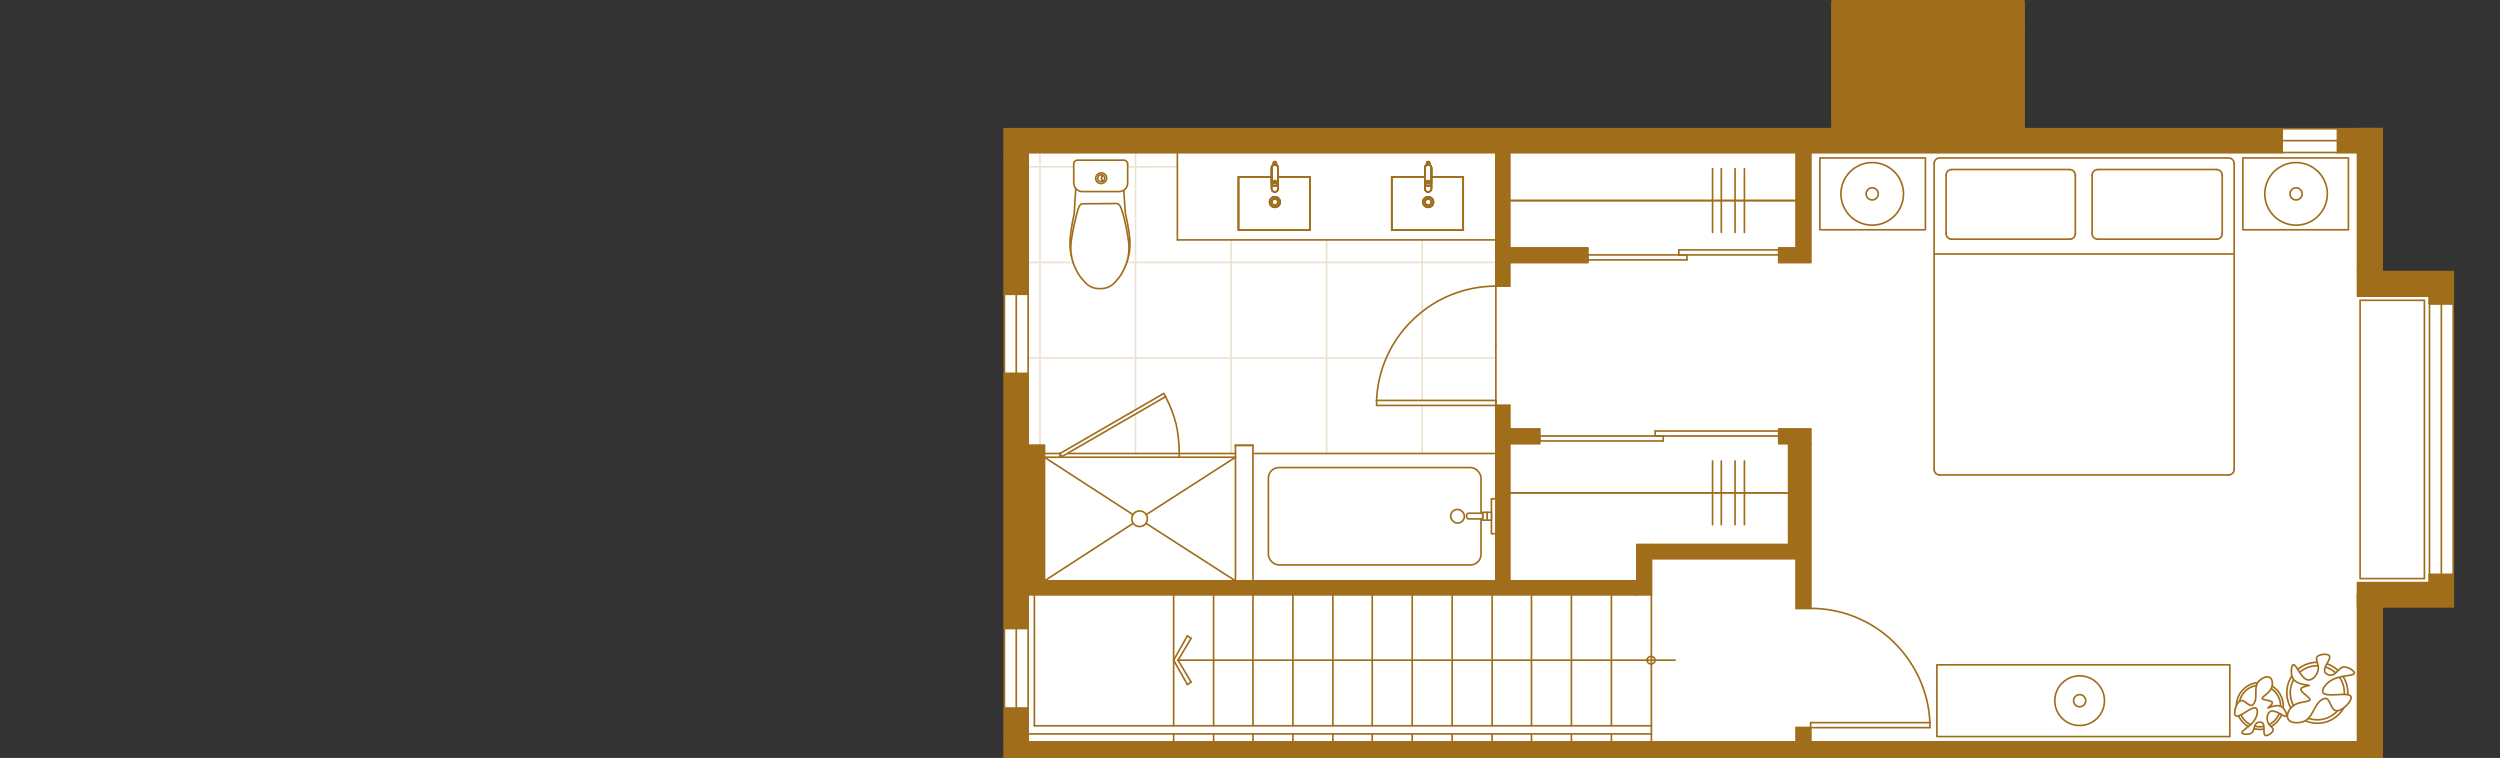 <?xml version="1.0" encoding="UTF-8"?>
<svg xmlns="http://www.w3.org/2000/svg" viewBox="0 0 376.778 114.228">
  <rect x="0" y="0" width="376.778" height="114.228" fill="#333333" stroke="none"/>
  <defs>
    <style>.cls-1,.cls-2{fill:#fff;}.cls-3{fill:#a06d1b;}.cls-2,.cls-4{stroke:#a06d1b;stroke-linecap:round;stroke-linejoin:round;stroke-width:.252px;}.cls-4{fill:none;}.cls-5{opacity:.2;}</style>
  </defs>
  <g id="Base_layer">
    <polygon class="cls-1" points="358.998 114.182 151.374 114.182 151.374 19.404 358.998 19.404 358.998 40.958 369.726 40.958 369.726 91.404 359.025 91.404 358.998 114.182"></polygon>
  </g>
  <g id="Flooring" class="cls-5">
    <line class="cls-4" x1="154.95" y1="25.147" x2="172.739" y2="25.147"></line>
    <line class="cls-4" x1="172.361" y1="25.147" x2="177.444" y2="25.147"></line>
    <line class="cls-4" x1="154.95" y1="39.547" x2="163.139" y2="39.547"></line>
    <line class="cls-4" x1="168.409" y1="39.547" x2="225.444" y2="39.547"></line>
    <line class="cls-4" x1="154.95" y1="53.947" x2="225.444" y2="53.947"></line>
    <line class="cls-4" x1="156.739" y1="67.123" x2="156.739" y2="22.982"></line>
    <line class="cls-4" x1="171.139" y1="68.347" x2="171.139" y2="62.417"></line>
    <line class="cls-4" x1="171.139" y1="61.758" x2="171.139" y2="24.204"></line>
    <line class="cls-4" x1="171.139" y1="24.204" x2="171.139" y2="22.982"></line>
    <line class="cls-4" x1="185.539" y1="68.347" x2="185.539" y2="36.158"></line>
    <line class="cls-4" x1="199.939" y1="68.347" x2="199.939" y2="36.158"></line>
    <line class="cls-4" x1="214.339" y1="68.347" x2="214.339" y2="61.099"></line>
    <line class="cls-4" x1="214.339" y1="60.347" x2="214.339" y2="36.158"></line>
  </g>
  <g id="Floorplans">
    <line class="cls-4" x1="160.033" y1="68.817" x2="175.656" y2="59.782"></line>
    <line class="cls-4" x1="175.656" y1="59.782" x2="175.374" y2="59.31"></line>
    <line class="cls-4" x1="175.374" y1="59.31" x2="159.75" y2="68.347"></line>
    <line class="cls-4" x1="159.75" y1="68.347" x2="160.033" y2="68.817"></line>
    <line class="cls-4" x1="225.444" y1="68.347" x2="188.833" y2="68.347"></line>
    <line class="cls-4" x1="186.198" y1="68.91" x2="157.398" y2="68.91"></line>
    <line class="cls-4" x1="177.726" y1="68.347" x2="177.726" y2="68.91"></line>
    <line class="cls-4" x1="159.75" y1="68.347" x2="159.75" y2="68.91"></line>
    <polyline class="cls-4" points="151.374 114.182 151.374 111.828 355.326 111.828 355.326 114.182 151.374 114.182"></polyline>
    <line class="cls-4" x1="272.88" y1="111.828" x2="355.326" y2="111.828"></line>
    <line class="cls-4" x1="236.833" y1="89.617" x2="236.833" y2="109.382"></line>
    <line class="cls-4" x1="236.833" y1="110.604" x2="236.833" y2="111.828"></line>
    <line class="cls-4" x1="224.88" y1="89.617" x2="224.88" y2="109.382"></line>
    <line class="cls-4" x1="224.88" y1="110.604" x2="224.88" y2="111.828"></line>
    <line class="cls-4" x1="230.809" y1="89.617" x2="230.809" y2="109.382"></line>
    <line class="cls-4" x1="230.809" y1="110.604" x2="230.809" y2="111.828"></line>
    <line class="cls-4" x1="218.856" y1="89.617" x2="218.856" y2="109.382"></line>
    <line class="cls-4" x1="218.856" y1="110.604" x2="218.856" y2="111.828"></line>
    <line class="cls-4" x1="212.833" y1="89.617" x2="212.833" y2="109.382"></line>
    <line class="cls-4" x1="212.833" y1="110.604" x2="212.833" y2="111.828"></line>
    <line class="cls-4" x1="206.809" y1="89.617" x2="206.809" y2="109.382"></line>
    <line class="cls-4" x1="206.809" y1="110.604" x2="206.809" y2="111.828"></line>
    <line class="cls-4" x1="200.88" y1="89.617" x2="200.88" y2="109.382"></line>
    <line class="cls-4" x1="200.88" y1="110.604" x2="200.88" y2="111.828"></line>
    <line class="cls-4" x1="242.856" y1="89.617" x2="242.856" y2="109.382"></line>
    <line class="cls-4" x1="242.856" y1="110.604" x2="242.856" y2="111.828"></line>
    <line class="cls-4" x1="248.88" y1="89.617" x2="248.88" y2="109.382"></line>
    <line class="cls-4" x1="248.88" y1="110.604" x2="248.88" y2="111.828"></line>
    <line class="cls-4" x1="194.856" y1="89.617" x2="194.856" y2="109.382"></line>
    <line class="cls-4" x1="194.856" y1="110.604" x2="194.856" y2="111.828"></line>
    <line class="cls-4" x1="188.833" y1="110.604" x2="188.833" y2="111.828"></line>
    <line class="cls-4" x1="186.198" y1="67.123" x2="188.833" y2="67.123"></line>
    <line class="cls-4" x1="225.444" y1="52.063" x2="225.444" y2="52.063"></line>
    <line class="cls-4" x1="188.833" y1="89.617" x2="188.833" y2="109.382"></line>
    <line class="cls-4" x1="182.904" y1="110.604" x2="182.904" y2="111.828"></line>
    <line class="cls-4" x1="182.904" y1="89.617" x2="182.904" y2="109.382"></line>
    <line class="cls-4" x1="176.88" y1="110.604" x2="176.88" y2="111.828"></line>
    <line class="cls-4" x1="176.88" y1="89.617" x2="176.88" y2="109.382"></line>
    <line class="cls-4" x1="225.444" y1="43.123" x2="225.444" y2="61.099"></line>
    <polyline class="cls-4" points="248.88 82.087 248.88 84.158 270.715 84.158 270.715 82.087 248.88 82.087"></polyline>
    <line class="cls-4" x1="270.715" y1="84.158" x2="248.88" y2="84.158"></line>
    <line class="cls-4" x1="186.198" y1="68.347" x2="160.974" y2="68.347"></line>
    <line class="cls-4" x1="159.75" y1="68.347" x2="157.398" y2="68.347"></line>
    <line class="cls-4" x1="248.88" y1="109.382" x2="155.891" y2="109.382"></line>
    <path class="cls-4" d="m177.726,68.347c0-1.501-.157-2.987-.47-4.424h0c-.374-1.438-.912-2.829-1.6-4.141h0"></path>
    <path class="cls-4" d="m290.856,108.91c-.181-4.587-2.171-8.974-5.552-12.235h0c-3.322-3.198-7.774-4.987-12.424-4.987h0"></path>
    <path class="cls-4" d="m225.444,43.123c-4.65,0-9.102,1.789-12.424,4.987h0c-3.381,3.2-5.371,7.587-5.552,12.237h0"></path>
    <polyline class="cls-4" points="154.95 111.828 154.95 106.747 151.374 106.747 151.374 111.828 154.95 111.828"></polyline>
    <polyline class="cls-4" points="355.326 89.617 355.326 114.182 358.998 114.182 358.998 89.617 355.326 89.617"></polyline>
    <polyline class="cls-4" points="151.374 22.982 151.374 44.347 154.95 44.347 154.95 22.982 151.374 22.982"></polyline>
    <polyline class="cls-4" points="151.374 56.299 151.374 94.699 154.95 94.699 154.95 56.299 151.374 56.299"></polyline>
    <polyline class="cls-4" points="154.95 87.547 154.95 67.123 157.398 67.123 157.398 87.547 154.95 87.547"></polyline>
    <polyline class="cls-4" points="154.95 89.617 154.95 87.547 246.715 87.547 246.715 89.617 154.95 89.617"></polyline>
    <polyline class="cls-4" points="248.88 89.617 248.88 82.087 246.715 82.087 246.715 89.617 248.88 89.617"></polyline>
    <polyline class="cls-4" points="268.08 66.839 268.08 64.675 272.88 64.675 272.88 66.839 268.08 66.839"></polyline>
    <polyline class="cls-4" points="270.715 66.839 270.715 91.687 272.88 91.687 272.88 66.839 270.715 66.839"></polyline>
    <polyline class="cls-4" points="270.715 109.663 270.715 111.828 272.88 111.828 272.88 109.663 270.715 109.663"></polyline>
    <polyline class="cls-4" points="268.08 37.382 268.08 39.547 272.88 39.547 272.88 37.382 268.08 37.382"></polyline>
    <polyline class="cls-4" points="272.88 37.382 272.88 22.982 270.715 22.982 270.715 37.382 272.88 37.382"></polyline>
    <polyline class="cls-4" points="227.515 22.982 227.515 43.123 225.444 43.123 225.444 22.982 227.515 22.982"></polyline>
    <polyline class="cls-4" points="225.444 87.547 225.444 61.099 227.515 61.099 227.515 87.547 225.444 87.547"></polyline>
    <polyline class="cls-4" points="227.515 66.839 227.515 64.675 232.033 64.675 232.033 66.839 227.515 66.839"></polyline>
    <polyline class="cls-4" points="227.515 37.382 227.515 39.547 239.28 39.547 239.28 37.382 227.515 37.382"></polyline>
    <line class="cls-4" x1="227.515" y1="30.228" x2="270.715" y2="30.228"></line>
    <line class="cls-4" x1="227.515" y1="74.275" x2="269.585" y2="74.275"></line>
    <line class="cls-4" x1="157.398" y1="68.91" x2="170.761" y2="77.569"></line>
    <line class="cls-4" x1="172.739" y1="78.887" x2="186.198" y2="87.547"></line>
    <line class="cls-4" x1="157.398" y1="87.547" x2="170.761" y2="78.887"></line>
    <line class="cls-4" x1="172.739" y1="77.569" x2="186.198" y2="68.91"></line>
    <path class="cls-4" d="m171.75,77.004c.65,0,1.176.526,1.176,1.178,0,.65-.526,1.176-1.176,1.176s-1.176-.526-1.176-1.176c0-.651.526-1.178,1.176-1.178"></path>
    <line class="cls-4" x1="177.539" y1="99.499" x2="252.456" y2="99.499"></line>
    <path class="cls-4" d="m248.833,98.934c.338,0,.611.253.611.565,0,.312-.274.565-.611.565s-.613-.253-.613-.565.274-.565.613-.565"></path>
    <line class="cls-4" x1="176.88" y1="99.499" x2="178.95" y2="95.828"></line>
    <line class="cls-4" x1="179.515" y1="96.204" x2="177.539" y2="99.499"></line>
    <line class="cls-4" x1="179.515" y1="102.793" x2="177.539" y2="99.499"></line>
    <line class="cls-4" x1="176.88" y1="99.499" x2="178.95" y2="103.169"></line>
    <line class="cls-4" x1="178.95" y1="103.169" x2="179.515" y2="102.793"></line>
    <line class="cls-4" x1="178.95" y1="95.828" x2="179.515" y2="96.204"></line>
    <line class="cls-4" x1="258.104" y1="79.075" x2="258.104" y2="69.475"></line>
    <line class="cls-4" x1="259.42" y1="79.075" x2="259.42" y2="69.475"></line>
    <line class="cls-4" x1="261.491" y1="79.075" x2="261.491" y2="69.475"></line>
    <line class="cls-4" x1="262.904" y1="79.075" x2="262.904" y2="69.475"></line>
    <line class="cls-4" x1="258.104" y1="35.028" x2="258.104" y2="25.428"></line>
    <line class="cls-4" x1="259.42" y1="35.028" x2="259.42" y2="25.428"></line>
    <line class="cls-4" x1="261.491" y1="35.028" x2="261.491" y2="25.428"></line>
    <line class="cls-4" x1="262.904" y1="35.028" x2="262.904" y2="25.428"></line>
    <line class="cls-4" x1="369.726" y1="40.958" x2="369.726" y2="44.628"></line>
    <line class="cls-4" x1="369.726" y1="87.828" x2="369.726" y2="91.404"></line>
    <line class="cls-4" x1="358.998" y1="40.958" x2="369.726" y2="40.958"></line>
    <line class="cls-4" x1="355.326" y1="44.628" x2="369.726" y2="44.628"></line>
    <line class="cls-4" x1="358.998" y1="91.404" x2="369.726" y2="91.404"></line>
    <line class="cls-4" x1="355.326" y1="87.828" x2="369.726" y2="87.828"></line>
    <polyline class="cls-4" points="366.15 86.604 366.15 91.404 369.726 91.404 369.726 86.604 366.15 86.604"></polyline>
    <polyline class="cls-4" points="366.15 91.404 366.15 87.828 355.326 87.828 355.326 91.404 366.15 91.404"></polyline>
    <polyline class="cls-4" points="366.15 45.758 366.15 40.958 369.726 40.958 369.726 45.758 366.15 45.758"></polyline>
    <polyline class="cls-4" points="366.15 40.958 366.15 44.628 355.326 44.628 355.326 40.958 366.15 40.958"></polyline>
    <polyline class="cls-4" points="352.315 19.404 352.315 22.982 358.998 22.982 358.998 19.404 352.315 19.404"></polyline>
    <line class="cls-4" x1="343.939" y1="21.193" x2="352.315" y2="21.193"></line>
    <polyline class="cls-4" points="343.939 19.404 343.939 22.982 151.374 22.982 151.374 19.404 343.939 19.404"></polyline>
    <polyline class="cls-4" points="279.75 3.782 279.75 .204 304.974 .204 304.974 3.782 279.75 3.782"></polyline>
    <polyline class="cls-4" points="301.398 3.782 301.398 19.404 304.974 19.404 304.974 3.782 301.398 3.782"></polyline>
    <line class="cls-4" x1="269.585" y1="66.839" x2="269.585" y2="82.087"></line>
    <polyline class="cls-4" points="269.585 82.087 269.585 66.839 270.715 66.839 270.715 82.087 269.585 82.087"></polyline>
    <polyline class="cls-4" points="276.174 19.404 276.174 .204 279.75 .204 279.75 19.404 276.174 19.404"></polyline>
    <polyline class="cls-4" points="276.174 .204 276.174 19.404 304.974 19.404 304.974 .204 276.174 .204"></polyline>
    <line class="cls-4" x1="248.88" y1="109.382" x2="248.88" y2="110.604"></line>
    <polyline class="cls-4" points="355.326 40.958 355.326 19.404 358.998 19.404 358.998 40.958 355.326 40.958"></polyline>
    <line class="cls-4" x1="155.891" y1="89.617" x2="155.891" y2="109.382"></line>
    <line class="cls-4" x1="355.326" y1="40.958" x2="355.326" y2="19.404"></line>
    <line class="cls-4" x1="355.326" y1="19.404" x2="358.998" y2="19.404"></line>
    <line class="cls-4" x1="358.998" y1="19.404" x2="358.998" y2="40.958"></line>
    <line class="cls-4" x1="358.998" y1="40.958" x2="355.326" y2="40.958"></line>
    <line class="cls-4" x1="276.174" y1=".204" x2="276.174" y2="19.404"></line>
    <line class="cls-4" x1="276.174" y1="19.404" x2="304.974" y2="19.404"></line>
    <line class="cls-4" x1="304.974" y1="19.404" x2="304.974" y2=".204"></line>
    <line class="cls-4" x1="304.974" y1=".204" x2="276.174" y2=".204"></line>
    <line class="cls-4" x1="276.174" y1="19.404" x2="276.174" y2=".204"></line>
    <line class="cls-4" x1="276.174" y1=".204" x2="279.75" y2=".204"></line>
    <line class="cls-4" x1="279.75" y1=".204" x2="279.75" y2="19.404"></line>
    <line class="cls-4" x1="279.75" y1="19.404" x2="276.174" y2="19.404"></line>
    <line class="cls-4" x1="269.585" y1="82.087" x2="269.585" y2="66.839"></line>
    <line class="cls-4" x1="269.585" y1="66.839" x2="270.715" y2="66.839"></line>
    <line class="cls-4" x1="270.715" y1="66.839" x2="270.715" y2="82.087"></line>
    <line class="cls-4" x1="270.715" y1="82.087" x2="269.585" y2="82.087"></line>
    <line class="cls-4" x1="301.398" y1="3.782" x2="301.398" y2="19.404"></line>
    <line class="cls-4" x1="301.398" y1="19.404" x2="304.974" y2="19.404"></line>
    <line class="cls-4" x1="304.974" y1="19.404" x2="304.974" y2="3.782"></line>
    <line class="cls-4" x1="304.974" y1="3.782" x2="301.398" y2="3.782"></line>
    <line class="cls-4" x1="279.75" y1="3.782" x2="279.75" y2=".204"></line>
    <line class="cls-4" x1="279.75" y1=".204" x2="304.974" y2=".204"></line>
    <line class="cls-4" x1="304.974" y1=".204" x2="304.974" y2="3.782"></line>
    <line class="cls-4" x1="304.974" y1="3.782" x2="279.75" y2="3.782"></line>
    <line class="cls-4" x1="276.174" y1=".204" x2="276.174" y2="19.404"></line>
    <line class="cls-4" x1="276.174" y1="19.404" x2="304.974" y2="19.404"></line>
    <line class="cls-4" x1="304.974" y1="19.404" x2="304.974" y2=".204"></line>
    <line class="cls-4" x1="304.974" y1=".204" x2="276.174" y2=".204"></line>
    <line class="cls-4" x1="343.939" y1="19.404" x2="343.939" y2="22.982"></line>
    <line class="cls-4" x1="343.939" y1="22.982" x2="151.374" y2="22.982"></line>
    <line class="cls-4" x1="151.374" y1="22.982" x2="151.374" y2="19.404"></line>
    <line class="cls-4" x1="151.374" y1="19.404" x2="343.939" y2="19.404"></line>
    <line class="cls-4" x1="352.315" y1="22.982" x2="352.315" y2="19.404"></line>
    <line class="cls-4" x1="352.315" y1="19.404" x2="343.939" y2="19.404"></line>
    <line class="cls-4" x1="343.939" y1="19.404" x2="343.939" y2="22.982"></line>
    <line class="cls-4" x1="343.939" y1="22.982" x2="352.315" y2="22.982"></line>
    <line class="cls-4" x1="352.315" y1="19.404" x2="352.315" y2="22.982"></line>
    <line class="cls-4" x1="352.315" y1="22.982" x2="358.998" y2="22.982"></line>
    <line class="cls-4" x1="358.998" y1="22.982" x2="358.998" y2="19.404"></line>
    <line class="cls-4" x1="358.998" y1="19.404" x2="352.315" y2="19.404"></line>
    <line class="cls-4" x1="366.15" y1="40.958" x2="366.15" y2="44.628"></line>
    <line class="cls-4" x1="366.15" y1="44.628" x2="355.326" y2="44.628"></line>
    <line class="cls-4" x1="355.326" y1="44.628" x2="355.326" y2="40.958"></line>
    <line class="cls-4" x1="355.326" y1="40.958" x2="366.15" y2="40.958"></line>
    <line class="cls-4" x1="366.15" y1="45.758" x2="366.15" y2="40.958"></line>
    <line class="cls-4" x1="366.15" y1="40.958" x2="369.726" y2="40.958"></line>
    <line class="cls-4" x1="369.726" y1="40.958" x2="369.726" y2="45.758"></line>
    <line class="cls-4" x1="369.726" y1="45.758" x2="366.15" y2="45.758"></line>
    <line class="cls-4" x1="366.15" y1="91.404" x2="366.15" y2="87.828"></line>
    <line class="cls-4" x1="366.15" y1="87.828" x2="355.326" y2="87.828"></line>
    <line class="cls-4" x1="355.326" y1="87.828" x2="355.326" y2="91.404"></line>
    <line class="cls-4" x1="355.326" y1="91.404" x2="366.15" y2="91.404"></line>
    <line class="cls-4" x1="366.15" y1="86.604" x2="366.15" y2="91.404"></line>
    <line class="cls-4" x1="366.15" y1="91.404" x2="369.726" y2="91.404"></line>
    <line class="cls-4" x1="369.726" y1="91.404" x2="369.726" y2="86.604"></line>
    <line class="cls-4" x1="369.726" y1="86.604" x2="366.15" y2="86.604"></line>
    <line class="cls-4" x1="369.726" y1="45.758" x2="369.726" y2="86.604"></line>
    <line class="cls-4" x1="366.15" y1="86.604" x2="366.15" y2="45.758"></line>
    <line class="cls-4" x1="367.939" y1="86.604" x2="367.939" y2="45.758"></line>
    <line class="cls-4" x1="366.15" y1="45.758" x2="366.15" y2="44.628"></line>
    <line class="cls-4" x1="366.15" y1="44.628" x2="369.726" y2="44.628"></line>
    <line class="cls-4" x1="369.726" y1="44.628" x2="369.726" y2="45.758"></line>
    <line class="cls-4" x1="369.726" y1="45.758" x2="366.15" y2="45.758"></line>
    <line class="cls-4" x1="366.15" y1="87.828" x2="366.15" y2="86.604"></line>
    <line class="cls-4" x1="366.15" y1="86.604" x2="369.726" y2="86.604"></line>
    <line class="cls-4" x1="369.726" y1="86.604" x2="369.726" y2="87.828"></line>
    <line class="cls-4" x1="369.726" y1="87.828" x2="366.15" y2="87.828"></line>
    <line class="cls-4" x1="188.833" y1="67.123" x2="188.833" y2="87.547"></line>
    <line class="cls-4" x1="188.833" y1="87.547" x2="186.198" y2="87.547"></line>
    <line class="cls-4" x1="186.198" y1="87.547" x2="186.198" y2="67.123"></line>
    <line class="cls-4" x1="186.198" y1="67.123" x2="188.833" y2="67.123"></line>
    <line class="cls-4" x1="227.515" y1="37.382" x2="227.515" y2="39.547"></line>
    <line class="cls-4" x1="227.515" y1="39.547" x2="239.28" y2="39.547"></line>
    <line class="cls-4" x1="239.28" y1="39.547" x2="239.28" y2="37.382"></line>
    <line class="cls-4" x1="239.28" y1="37.382" x2="227.515" y2="37.382"></line>
    <line class="cls-4" x1="227.515" y1="66.839" x2="227.515" y2="64.675"></line>
    <line class="cls-4" x1="227.515" y1="64.675" x2="232.033" y2="64.675"></line>
    <line class="cls-4" x1="232.033" y1="64.675" x2="232.033" y2="66.839"></line>
    <line class="cls-4" x1="232.033" y1="66.839" x2="227.515" y2="66.839"></line>
    <line class="cls-4" x1="225.444" y1="87.547" x2="225.444" y2="61.099"></line>
    <line class="cls-4" x1="225.444" y1="61.099" x2="227.515" y2="61.099"></line>
    <line class="cls-4" x1="227.515" y1="61.099" x2="227.515" y2="87.547"></line>
    <line class="cls-4" x1="227.515" y1="87.547" x2="225.444" y2="87.547"></line>
    <line class="cls-4" x1="227.515" y1="22.982" x2="227.515" y2="43.123"></line>
    <line class="cls-4" x1="227.515" y1="43.123" x2="225.444" y2="43.123"></line>
    <line class="cls-4" x1="225.444" y1="43.123" x2="225.444" y2="22.982"></line>
    <line class="cls-4" x1="225.444" y1="22.982" x2="227.515" y2="22.982"></line>
    <line class="cls-4" x1="272.88" y1="37.382" x2="272.88" y2="22.982"></line>
    <line class="cls-4" x1="272.88" y1="22.982" x2="270.715" y2="22.982"></line>
    <line class="cls-4" x1="270.715" y1="22.982" x2="270.715" y2="37.382"></line>
    <line class="cls-4" x1="270.715" y1="37.382" x2="272.88" y2="37.382"></line>
    <line class="cls-4" x1="268.08" y1="37.382" x2="268.08" y2="39.547"></line>
    <line class="cls-4" x1="268.08" y1="39.547" x2="272.88" y2="39.547"></line>
    <line class="cls-4" x1="272.88" y1="39.547" x2="272.88" y2="37.382"></line>
    <line class="cls-4" x1="272.88" y1="37.382" x2="268.08" y2="37.382"></line>
    <line class="cls-4" x1="270.715" y1="109.663" x2="270.715" y2="111.828"></line>
    <line class="cls-4" x1="270.715" y1="111.828" x2="272.88" y2="111.828"></line>
    <line class="cls-4" x1="272.88" y1="111.828" x2="272.88" y2="109.663"></line>
    <line class="cls-4" x1="272.88" y1="109.663" x2="270.715" y2="109.663"></line>
    <line class="cls-4" x1="270.715" y1="66.839" x2="270.715" y2="91.687"></line>
    <line class="cls-4" x1="270.715" y1="91.687" x2="272.88" y2="91.687"></line>
    <line class="cls-4" x1="272.88" y1="91.687" x2="272.88" y2="66.839"></line>
    <line class="cls-4" x1="272.88" y1="66.839" x2="270.715" y2="66.839"></line>
    <line class="cls-4" x1="268.08" y1="66.839" x2="268.08" y2="64.675"></line>
    <line class="cls-4" x1="268.08" y1="64.675" x2="272.88" y2="64.675"></line>
    <line class="cls-4" x1="272.88" y1="64.675" x2="272.88" y2="66.839"></line>
    <line class="cls-4" x1="272.88" y1="66.839" x2="268.08" y2="66.839"></line>
    <line class="cls-4" x1="248.88" y1="82.087" x2="248.88" y2="84.158"></line>
    <line class="cls-4" x1="248.88" y1="84.158" x2="270.715" y2="84.158"></line>
    <line class="cls-4" x1="270.715" y1="84.158" x2="270.715" y2="82.087"></line>
    <line class="cls-4" x1="270.715" y1="82.087" x2="248.88" y2="82.087"></line>
    <line class="cls-4" x1="248.88" y1="89.617" x2="248.88" y2="82.087"></line>
    <line class="cls-4" x1="248.88" y1="82.087" x2="246.715" y2="82.087"></line>
    <line class="cls-4" x1="246.715" y1="82.087" x2="246.715" y2="89.617"></line>
    <line class="cls-4" x1="246.715" y1="89.617" x2="248.88" y2="89.617"></line>
    <line class="cls-4" x1="154.95" y1="89.617" x2="154.95" y2="87.547"></line>
    <line class="cls-4" x1="154.95" y1="87.547" x2="246.715" y2="87.547"></line>
    <line class="cls-4" x1="246.715" y1="87.547" x2="246.715" y2="89.617"></line>
    <line class="cls-4" x1="246.715" y1="89.617" x2="154.95" y2="89.617"></line>
    <line class="cls-4" x1="154.95" y1="87.547" x2="154.95" y2="67.123"></line>
    <line class="cls-4" x1="154.95" y1="67.123" x2="157.398" y2="67.123"></line>
    <line class="cls-4" x1="157.398" y1="67.123" x2="157.398" y2="87.547"></line>
    <line class="cls-4" x1="157.398" y1="87.547" x2="154.95" y2="87.547"></line>
    <line class="cls-4" x1="151.374" y1="56.299" x2="151.374" y2="94.699"></line>
    <line class="cls-4" x1="151.374" y1="94.699" x2="154.95" y2="94.699"></line>
    <line class="cls-4" x1="154.95" y1="94.699" x2="154.95" y2="56.299"></line>
    <line class="cls-4" x1="154.95" y1="56.299" x2="151.374" y2="56.299"></line>
    <line class="cls-4" x1="151.374" y1="22.982" x2="151.374" y2="44.347"></line>
    <line class="cls-4" x1="151.374" y1="44.347" x2="154.95" y2="44.347"></line>
    <line class="cls-4" x1="154.95" y1="44.347" x2="154.95" y2="22.982"></line>
    <line class="cls-4" x1="154.95" y1="22.982" x2="151.374" y2="22.982"></line>
    <line class="cls-4" x1="355.326" y1="89.617" x2="355.326" y2="114.182"></line>
    <line class="cls-4" x1="355.326" y1="114.182" x2="358.998" y2="114.182"></line>
    <line class="cls-4" x1="358.998" y1="114.182" x2="358.998" y2="89.617"></line>
    <line class="cls-4" x1="358.998" y1="89.617" x2="355.326" y2="89.617"></line>
    <line class="cls-4" x1="151.374" y1="114.182" x2="151.374" y2="111.828"></line>
    <line class="cls-4" x1="151.374" y1="111.828" x2="355.326" y2="111.828"></line>
    <line class="cls-4" x1="355.326" y1="111.828" x2="355.326" y2="114.182"></line>
    <line class="cls-4" x1="355.326" y1="114.182" x2="151.374" y2="114.182"></line>
    <line class="cls-4" x1="154.95" y1="111.828" x2="154.95" y2="106.747"></line>
    <line class="cls-4" x1="154.95" y1="106.747" x2="151.374" y2="106.747"></line>
    <line class="cls-4" x1="151.374" y1="106.747" x2="151.374" y2="111.828"></line>
    <line class="cls-4" x1="151.374" y1="111.828" x2="154.95" y2="111.828"></line>
    <line class="cls-4" x1="151.374" y1="106.747" x2="151.374" y2="94.699"></line>
    <line class="cls-4" x1="154.95" y1="94.699" x2="154.95" y2="106.747"></line>
    <line class="cls-4" x1="153.161" y1="94.699" x2="153.161" y2="106.747"></line>
    <line class="cls-4" x1="151.374" y1="56.299" x2="151.374" y2="44.347"></line>
    <line class="cls-4" x1="154.95" y1="44.347" x2="154.95" y2="56.299"></line>
    <line class="cls-4" x1="153.161" y1="44.347" x2="153.161" y2="56.299"></line>
    <line class="cls-4" x1="177.444" y1="22.982" x2="177.444" y2="36.158"></line>
    <line class="cls-4" x1="177.444" y1="36.158" x2="225.444" y2="36.158"></line>
    <line class="cls-4" x1="249.444" y1="65.71" x2="268.08" y2="65.71"></line>
    <line class="cls-4" x1="268.08" y1="65.71" x2="268.08" y2="64.958"></line>
    <line class="cls-4" x1="268.08" y1="64.958" x2="249.444" y2="64.958"></line>
    <line class="cls-4" x1="249.444" y1="64.958" x2="249.444" y2="65.71"></line>
    <line class="cls-4" x1="232.033" y1="66.463" x2="250.668" y2="66.463"></line>
    <line class="cls-4" x1="250.668" y1="66.463" x2="250.668" y2="65.71"></line>
    <line class="cls-4" x1="250.668" y1="65.71" x2="232.033" y2="65.71"></line>
    <line class="cls-4" x1="232.033" y1="65.71" x2="232.033" y2="66.463"></line>
    <line class="cls-4" x1="253.02" y1="38.417" x2="268.08" y2="38.417"></line>
    <line class="cls-4" x1="268.08" y1="38.417" x2="268.08" y2="37.663"></line>
    <line class="cls-4" x1="268.08" y1="37.663" x2="253.02" y2="37.663"></line>
    <line class="cls-4" x1="253.02" y1="37.663" x2="253.02" y2="38.417"></line>
    <line class="cls-4" x1="239.28" y1="39.169" x2="254.244" y2="39.169"></line>
    <line class="cls-4" x1="254.244" y1="39.169" x2="254.244" y2="38.417"></line>
    <line class="cls-4" x1="254.244" y1="38.417" x2="239.28" y2="38.417"></line>
    <line class="cls-4" x1="239.28" y1="38.417" x2="239.28" y2="39.169"></line>
    <line class="cls-4" x1="225.444" y1="60.347" x2="225.444" y2="61.099"></line>
    <line class="cls-4" x1="225.444" y1="61.099" x2="207.468" y2="61.099"></line>
    <line class="cls-4" x1="207.468" y1="61.099" x2="207.468" y2="60.347"></line>
    <line class="cls-4" x1="207.468" y1="60.347" x2="225.444" y2="60.347"></line>
    <line class="cls-4" x1="272.88" y1="108.91" x2="272.88" y2="109.663"></line>
    <line class="cls-4" x1="272.88" y1="109.663" x2="290.856" y2="109.663"></line>
    <line class="cls-4" x1="290.856" y1="109.663" x2="290.856" y2="108.91"></line>
    <line class="cls-4" x1="290.856" y1="108.91" x2="272.88" y2="108.91"></line>
    <line class="cls-4" x1="154.95" y1="110.604" x2="248.88" y2="110.604"></line>
    <line class="cls-4" x1="227.515" y1="30.228" x2="270.715" y2="30.228"></line>
    <line class="cls-4" x1="227.515" y1="74.275" x2="269.585" y2="74.275"></line>
    <path class="cls-2" d="m169.358,28.665l.25,3.518s.602,2.44.683,4.227c.085,1.87-.478,3.243-1.012,4.291s-1.551,1.985-1.551,1.985c-.502.406-1.125.616-1.751.629l-.332.002c-.626-.006-1.251-.21-1.757-.611,0,0-1.028-.927-1.572-1.969s-1.122-2.409-1.058-4.28c.062-1.788.638-4.233.638-4.233l.228-3.789"></path>
    <path class="cls-2" d="m165.907,30.695l2.349-.018c.283-.002.468.2.592.439.5.967,1.236,4.596,1.296,5.893.082,1.758-.463,3.048-.98,4.033s-1.501,1.866-1.501,1.866c-.487.383-1.09.58-1.696.591l-.342.002c-.607-.005-1.212-.196-1.702-.574,0,0-.994-.871-1.521-1.85s-1.085-2.264-1.022-4.023c.046-1.297.849-5.011,1.249-5.901.11-.246.304-.444.587-.445l2.349-.011.342-.002Z"></path>
    <path class="cls-2" d="m164.089,22.44h2.881c.709,0,1.285.576,1.285,1.285v5.558c0,.709-.576,1.285-1.285,1.285h-2.881c-.314,0-.569-.255-.569-.569v-6.991c0-.314.255-.569.569-.569Z" transform="translate(192.391 -139.383) rotate(90)"></path>
    <rect class="cls-2" x="165.152" y="26.035" width="1.609" height="1.651" rx=".804" ry=".804" transform="translate(192.817 -139.097) rotate(90)"></rect>
    <path class="cls-2" d="m166.023,26.864c-.001-.182.079-.339.199-.448-.079-.045-.166-.078-.264-.078-.295,0-.536.235-.536.523s.241.523.536.523c.098,0,.185-.033.264-.078-.118-.108-.197-.262-.199-.441Z"></path>
    <path class="cls-2" d="m166.023,26.864c.001.179.08.333.199.441.159-.091.272-.253.272-.445s-.113-.354-.272-.445c-.12.109-.2.266-.199.448Z"></path>
    <rect class="cls-2" x="191.158" y="70.467" width="32.049" height="14.677" rx="1.597" ry="1.597"></rect>
    <rect class="cls-2" x="218.633" y="76.774" width="2.063" height="2.063" rx="1.031" ry="1.031"></rect>
    <rect class="cls-2" x="224.775" y="75.175" width=".669" height="5.26"></rect>
    <rect class="cls-2" x="224.118" y="77.211" width=".657" height="1.187"></rect>
    <rect class="cls-2" x="223.46" y="77.211" width=".657" height="1.187"></rect>
    <path class="cls-2" d="m221.338,77.349h2.122v.853h-2.122c-.169,0-.305-.137-.305-.305v-.242c0-.169.137-.305.305-.305Z"></path>
    <path class="cls-4" d="m215.73,30.452c0-.269-.218-.487-.487-.487s-.487.218-.487.487.218.487.487.487.487-.218.487-.487"></path>
    <path class="cls-4" d="m216.032,30.452c0-.436-.353-.789-.789-.789s-.789.353-.789.789.353.789.789.789.789-.353.789-.789"></path>
    <polyline class="cls-4" points="215.784 26.65 220.519 26.65 220.519 34.685 209.757 34.685 209.757 26.65 214.636 26.65"></polyline>
    <rect class="cls-4" x="213.169" y="26.373" width="4.146" height=".985" rx=".489" ry=".489" transform="translate(242.108 -188.377) rotate(90)"></rect>
    <rect class="cls-4" x="213.614" y="25.943" width="3.258" height=".956" rx=".475" ry=".475" transform="translate(241.664 -188.821) rotate(90)"></rect>
    <path class="cls-4" d="m215.027,24.792v-.216c0-.119.097-.216.216-.216h0c.119,0,.216.097.216.216v.216"></path>
    <circle class="cls-4" cx="215.243" cy="27.44" r=".214"></circle>
    <path class="cls-4" d="m215.73,30.452c0-.269-.218-.487-.487-.487s-.487.218-.487.487.218.487.487.487.487-.218.487-.487"></path>
    <path class="cls-4" d="m216.032,30.452c0-.436-.353-.789-.789-.789s-.789.353-.789.789.353.789.789.789.789-.353.789-.789"></path>
    <polyline class="cls-4" points="215.784 26.65 220.519 26.65 220.519 34.685 209.757 34.685 209.757 26.65 214.636 26.65"></polyline>
    <rect class="cls-4" x="213.169" y="26.373" width="4.146" height=".985" rx=".489" ry=".489" transform="translate(242.108 -188.377) rotate(90)"></rect>
    <rect class="cls-4" x="213.614" y="25.943" width="3.258" height=".956" rx=".475" ry=".475" transform="translate(241.664 -188.821) rotate(90)"></rect>
    <path class="cls-4" d="m215.027,24.792v-.216c0-.119.097-.216.216-.216h0c.119,0,.216.097.216.216v.216"></path>
    <circle class="cls-4" cx="215.243" cy="27.44" r=".214"></circle>
    <path class="cls-4" d="m215.73,30.452c0-.269-.218-.487-.487-.487s-.487.218-.487.487.218.487.487.487.487-.218.487-.487"></path>
    <path class="cls-4" d="m216.032,30.452c0-.436-.353-.789-.789-.789s-.789.353-.789.789.353.789.789.789.789-.353.789-.789"></path>
    <polyline class="cls-4" points="215.784 26.65 220.519 26.65 220.519 34.685 209.757 34.685 209.757 26.65 214.636 26.65"></polyline>
    <rect class="cls-4" x="213.169" y="26.373" width="4.146" height=".985" rx=".489" ry=".489" transform="translate(242.108 -188.377) rotate(90)"></rect>
    <rect class="cls-4" x="213.614" y="25.943" width="3.258" height=".956" rx=".475" ry=".475" transform="translate(241.664 -188.821) rotate(90)"></rect>
    <path class="cls-4" d="m215.027,24.792v-.216c0-.119.097-.216.216-.216h0c.119,0,.216.097.216.216v.216"></path>
    <circle class="cls-4" cx="215.243" cy="27.44" r=".214"></circle>
    <path class="cls-4" d="m192.622,30.452c0-.269-.218-.487-.487-.487s-.487.218-.487.487.218.487.487.487.487-.218.487-.487"></path>
    <path class="cls-4" d="m192.925,30.452c0-.436-.353-.789-.789-.789s-.789.353-.789.789.353.789.789.789.789-.353.789-.789"></path>
    <polyline class="cls-4" points="192.676 26.65 197.412 26.65 197.412 34.685 186.65 34.685 186.65 26.65 191.529 26.65"></polyline>
    <rect class="cls-4" x="190.062" y="26.373" width="4.146" height=".985" rx=".489" ry=".489" transform="translate(219.001 -165.27) rotate(90)"></rect>
    <rect class="cls-4" x="190.506" y="25.943" width="3.258" height=".956" rx=".475" ry=".475" transform="translate(218.557 -165.714) rotate(90)"></rect>
    <path class="cls-4" d="m191.919,24.792v-.216c0-.119.097-.216.216-.216h0c.119,0,.216.097.216.216v.216"></path>
    <circle class="cls-4" cx="192.135" cy="27.44" r=".214"></circle>
    <path class="cls-4" d="m192.622,30.452c0-.269-.218-.487-.487-.487s-.487.218-.487.487.218.487.487.487.487-.218.487-.487"></path>
    <path class="cls-4" d="m192.925,30.452c0-.436-.353-.789-.789-.789s-.789.353-.789.789.353.789.789.789.789-.353.789-.789"></path>
    <polyline class="cls-4" points="192.676 26.65 197.412 26.65 197.412 34.685 186.65 34.685 186.65 26.65 191.529 26.65"></polyline>
    <rect class="cls-4" x="190.062" y="26.373" width="4.146" height=".985" rx=".489" ry=".489" transform="translate(219.001 -165.27) rotate(90)"></rect>
    <rect class="cls-4" x="190.506" y="25.943" width="3.258" height=".956" rx=".475" ry=".475" transform="translate(218.557 -165.714) rotate(90)"></rect>
    <path class="cls-4" d="m191.919,24.792v-.216c0-.119.097-.216.216-.216h0c.119,0,.216.097.216.216v.216"></path>
    <circle class="cls-4" cx="192.135" cy="27.44" r=".214"></circle>
    <path class="cls-4" d="m192.622,30.452c0-.269-.218-.487-.487-.487s-.487.218-.487.487.218.487.487.487.487-.218.487-.487"></path>
    <path class="cls-4" d="m192.925,30.452c0-.436-.353-.789-.789-.789s-.789.353-.789.789.353.789.789.789.789-.353.789-.789"></path>
    <polyline class="cls-4" points="192.676 26.65 197.412 26.65 197.412 34.685 186.65 34.685 186.65 26.65 191.529 26.65"></polyline>
    <rect class="cls-4" x="190.062" y="26.373" width="4.146" height=".985" rx=".489" ry=".489" transform="translate(219.001 -165.27) rotate(90)"></rect>
    <rect class="cls-4" x="190.506" y="25.943" width="3.258" height=".956" rx=".475" ry=".475" transform="translate(218.557 -165.714) rotate(90)"></rect>
    <path class="cls-4" d="m191.919,24.792v-.216c0-.119.097-.216.216-.216h0c.119,0,.216.097.216.216v.216"></path>
    <circle class="cls-4" cx="192.135" cy="27.44" r=".214"></circle>
  </g>
  <g id="Wall">
    <polyline class="cls-3" points="151.374 114.182 151.374 111.828 355.326 111.828 355.326 114.182 151.374 114.182"></polyline>
    <polyline class="cls-3" points="248.88 82.087 248.88 84.158 270.715 84.158 270.715 82.087 248.88 82.087"></polyline>
    <polyline class="cls-3" points="154.95 111.828 154.95 106.747 151.374 106.747 151.374 111.828 154.95 111.828"></polyline>
    <polyline class="cls-3" points="355.326 89.617 355.326 114.182 358.998 114.182 358.998 89.617 355.326 89.617"></polyline>
    <polyline class="cls-3" points="151.374 22.982 151.374 44.347 154.95 44.347 154.95 22.982 151.374 22.982"></polyline>
    <polyline class="cls-3" points="151.374 56.299 151.374 94.699 154.95 94.699 154.95 56.299 151.374 56.299"></polyline>
    <polyline class="cls-3" points="154.95 87.547 154.95 67.123 157.398 67.123 157.398 87.547 154.95 87.547"></polyline>
    <polyline class="cls-3" points="154.95 89.617 154.95 87.547 246.715 87.547 246.715 89.617 154.95 89.617"></polyline>
    <polyline class="cls-3" points="248.88 89.617 248.88 82.087 246.715 82.087 246.715 89.617 248.88 89.617"></polyline>
    <polyline class="cls-3" points="268.08 66.839 268.08 64.675 272.88 64.675 272.88 66.839 268.08 66.839"></polyline>
    <polyline class="cls-3" points="270.715 66.839 270.715 91.687 272.88 91.687 272.88 66.839 270.715 66.839"></polyline>
    <polyline class="cls-3" points="270.715 109.663 270.715 111.828 272.88 111.828 272.88 109.663 270.715 109.663"></polyline>
    <polyline class="cls-3" points="268.08 37.382 268.08 39.547 272.88 39.547 272.88 37.382 268.08 37.382"></polyline>
    <polyline class="cls-3" points="272.88 37.382 272.88 22.982 270.715 22.982 270.715 37.382 272.88 37.382"></polyline>
    <polyline class="cls-3" points="227.515 22.982 227.515 43.123 225.444 43.123 225.444 22.982 227.515 22.982"></polyline>
    <polyline class="cls-3" points="225.444 87.547 225.444 61.099 227.515 61.099 227.515 87.547 225.444 87.547"></polyline>
    <polyline class="cls-3" points="227.515 66.839 227.515 64.675 232.033 64.675 232.033 66.839 227.515 66.839"></polyline>
    <polyline class="cls-3" points="227.515 37.382 227.515 39.547 239.28 39.547 239.28 37.382 227.515 37.382"></polyline>
    <polyline class="cls-3" points="366.15 86.604 366.15 91.404 369.726 91.404 369.726 86.604 366.15 86.604"></polyline>
    <polyline class="cls-3" points="366.15 91.404 366.15 87.828 355.326 87.828 355.326 91.404 366.15 91.404"></polyline>
    <polyline class="cls-3" points="366.15 45.758 366.15 40.958 369.726 40.958 369.726 45.758 366.15 45.758"></polyline>
    <polyline class="cls-3" points="366.15 40.958 366.15 44.628 355.326 44.628 355.326 40.958 366.15 40.958"></polyline>
    <polyline class="cls-3" points="352.315 19.404 352.315 22.982 358.998 22.982 358.998 19.404 352.315 19.404"></polyline>
    <polyline class="cls-3" points="343.939 19.404 343.939 22.982 151.374 22.982 151.374 19.404 343.939 19.404"></polyline>
    <polyline class="cls-3" points="279.75 3.782 279.75 .204 304.974 .204 304.974 3.782 279.75 3.782"></polyline>
    <polyline class="cls-3" points="301.398 3.782 301.398 19.404 304.974 19.404 304.974 3.782 301.398 3.782"></polyline>
    <polyline class="cls-3" points="269.585 82.087 269.585 66.839 270.715 66.839 270.715 82.087 269.585 82.087"></polyline>
    <polyline class="cls-3" points="276.174 19.404 276.174 .204 279.75 .204 279.75 19.404 276.174 19.404"></polyline>
    <polyline class="cls-3" points="276.174 .204 276.174 19.404 304.974 19.404 304.974 .204 276.174 .204"></polyline>
    <polyline class="cls-3" points="355.326 40.958 355.326 19.404 358.998 19.404 358.998 40.958 355.326 40.958"></polyline>
  </g>
  <g id="Furniture">
    <rect class="cls-4" x="339.575" y="61.38" width="41.932" height="9.693" transform="translate(294.314 426.768) rotate(-90)"></rect>
    <circle class="cls-4" cx="282.163" cy="29.218" r="4.716"></circle>
    <circle class="cls-4" cx="282.163" cy="29.218" r=".915"></circle>
    <circle class="cls-4" cx="346.043" cy="29.218" r="4.716"></circle>
    <circle class="cls-4" cx="346.043" cy="29.218" r=".915"></circle>
    <rect class="cls-4" x="276.816" y="21.267" width="10.827" height="15.903" transform="translate(253.012 311.448) rotate(-90)"></rect>
    <rect class="cls-4" x="340.563" y="21.267" width="10.827" height="15.903" transform="translate(316.758 375.194) rotate(-90)"></rect>
    <line class="cls-4" x1="292.329" y1="71.58" x2="335.884" y2="71.58"></line>
    <path class="cls-4" d="m335.88,71.58c.46,0,.833-.378.833-.843"></path>
    <line class="cls-4" x1="336.713" y1="70.732" x2="336.713" y2="24.644"></line>
    <path class="cls-4" d="m291.493,24.648c0-.466.373-.843.833-.843h43.554c.46,0,.833.378.833.843"></path>
    <line class="cls-4" x1="291.493" y1="24.644" x2="291.493" y2="70.732"></line>
    <path class="cls-4" d="m291.493,70.736c0,.466.373.843.833.843"></path>
    <line class="cls-4" x1="294.134" y1="36.045" x2="311.941" y2="36.045"></line>
    <path class="cls-4" d="m311.937,36.053c.46,0,.833-.378.833-.843"></path>
    <line class="cls-4" x1="312.777" y1="35.205" x2="312.777" y2="26.396"></line>
    <path class="cls-4" d="m312.77,26.4c0-.466-.373-.843-.833-.843"></path>
    <line class="cls-4" x1="311.941" y1="25.549" x2="294.134" y2="25.549"></line>
    <path class="cls-4" d="m294.131,25.556c-.46,0-.833.378-.833.843"></path>
    <line class="cls-4" x1="293.298" y1="35.205" x2="293.298" y2="26.396"></line>
    <path class="cls-4" d="m293.298,35.209c0,.466.373.843.833.843"></path>
    <line class="cls-4" x1="291.493" y1="38.286" x2="336.713" y2="38.287"></line>
    <line class="cls-4" x1="334.079" y1="36.045" x2="316.147" y2="36.045"></line>
    <path class="cls-4" d="m315.311,35.209c0,.466.373.843.833.843"></path>
    <line class="cls-4" x1="315.311" y1="35.205" x2="315.311" y2="26.396"></line>
    <path class="cls-4" d="m316.143,25.556c-.46,0-.833.378-.833.843"></path>
    <line class="cls-4" x1="316.147" y1="25.549" x2="334.079" y2="25.549"></line>
    <path class="cls-4" d="m334.908,26.4c0-.466-.373-.843-.833-.843"></path>
    <line class="cls-4" x1="334.915" y1="35.205" x2="334.915" y2="26.396"></line>
    <path class="cls-4" d="m334.075,36.053c.46,0,.833-.378.833-.843"></path>
    <circle class="cls-2" cx="340.579" cy="106.401" r="3.531"></circle>
    <circle class="cls-2" cx="340.579" cy="106.401" r="3.133"></circle>
    <polyline class="cls-2" points="341.799 106.701 342.147 106.582 342.32 106.525 342.491 106.472 342.661 106.427 342.828 106.39 342.991 106.366 343.151 106.355 343.311 106.355 343.385 106.364 343.464 106.373 343.534 106.39 343.609 106.407 343.68 106.433 343.752 106.462 343.823 106.5 343.887 106.538 343.954 106.584 344.019 106.639 344.083 106.697 344.144 106.764 344.2 106.836 344.257 106.911 344.31 106.991 344.363 107.07 344.454 107.243 344.49 107.327 344.527 107.412 344.556 107.493 344.58 107.57 344.6 107.643 344.611 107.712 344.618 107.773 344.621 107.827 344.61 107.872 344.596 107.91 344.572 107.936 344.544 107.95 344.508 107.959 344.466 107.957 344.417 107.951 344.363 107.933 344.3 107.912 344.237 107.886 344.166 107.856 344.094 107.819 344.014 107.777 343.934 107.736 343.766 107.641 343.584 107.547 343.399 107.448 343.21 107.359 343.025 107.277 342.929 107.244 342.837 107.212 342.75 107.187 342.659 107.171 342.572 107.158 342.489 107.15 342.412 107.154 342.334 107.165 342.261 107.185 342.192 107.213 342.124 107.249 342.065 107.293 342.01 107.345 341.955 107.405 341.909 107.469 341.863 107.541 341.825 107.616 341.792 107.696 341.763 107.78 341.738 107.867 341.718 107.958 341.702 108.05 341.694 108.144 341.69 108.239 341.69 108.334 341.695 108.432 341.707 108.526 341.724 108.624 341.745 108.717 341.774 108.806 341.807 108.895 341.848 108.984 341.893 109.064 341.946 109.143 342.003 109.219 342.063 109.286 342.189 109.42 342.314 109.541 342.374 109.604 342.426 109.663 342.478 109.718 342.518 109.778 342.553 109.838 342.577 109.899 342.588 109.96 342.587 110.026 342.577 110.088 342.552 110.159 342.514 110.226 342.464 110.294 342.41 110.363 342.347 110.431 342.276 110.496 342.201 110.557 342.122 110.618 342.038 110.672 341.954 110.721 341.869 110.762 341.789 110.798 341.708 110.827 341.631 110.843 341.557 110.854 341.492 110.853 341.434 110.844 341.383 110.821 341.341 110.786 341.306 110.743 341.278 110.687 341.255 110.626 341.239 110.557 341.223 110.48 341.216 110.398 341.212 110.312 341.207 110.222 341.207 110.028 341.205 109.831 341.2 109.634 341.196 109.536 341.183 109.442 341.171 109.352 341.15 109.267 341.13 109.19 341.098 109.113 341.062 109.049 341.018 108.99 340.962 108.939 340.903 108.896 340.832 108.867 340.757 108.846 340.674 108.833 340.592 108.833 340.506 108.837 340.42 108.849 340.335 108.869 340.254 108.898 340.182 108.934 340.114 108.978 340.05 109.027 339.999 109.082 339.953 109.142 339.911 109.21 339.873 109.277 339.84 109.353 339.785 109.503 339.735 109.666 339.689 109.828 339.639 109.987 339.58 110.137 339.547 110.209 339.509 110.276 339.463 110.34 339.412 110.396 339.357 110.448 339.289 110.496 339.221 110.532 339.14 110.569 339.06 110.597 338.974 110.618 338.885 110.634 338.791 110.647 338.701 110.655 338.606 110.655 338.516 110.656 338.429 110.651 338.343 110.643 338.264 110.63 338.185 110.613 338.119 110.596 338.056 110.574 338.006 110.552 337.959 110.53 337.929 110.502 337.903 110.471 337.89 110.442 337.888 110.41 337.891 110.377 337.901 110.339 337.924 110.301 337.951 110.263 337.982 110.22 338.025 110.177 338.068 110.13 338.119 110.087 338.179 110.034 338.238 109.982 338.305 109.93 338.448 109.821 338.603 109.698 338.765 109.572 338.931 109.436 339.101 109.293 339.267 109.141 339.428 108.978 339.576 108.81 339.65 108.725 339.716 108.635 339.781 108.542 339.838 108.449 339.895 108.352 339.944 108.255 339.989 108.158 340.03 108.062 340.07 107.961 340.103 107.865 340.131 107.77 340.151 107.674 340.172 107.583 340.188 107.492 340.196 107.401 340.201 107.319 340.201 107.236 340.197 107.158 340.19 107.085 340.178 107.016 340.159 106.955 340.136 106.898 340.109 106.846 340.078 106.798 340.043 106.763 340.001 106.732 339.954 106.71 339.904 106.696 339.85 106.686 339.789 106.685 339.727 106.691 339.662 106.703 339.593 106.722 339.52 106.742 339.444 106.771 339.363 106.803 339.282 106.84 339.202 106.88 339.03 106.971 338.849 107.069 338.67 107.176 338.302 107.399 338.122 107.51 337.946 107.613 337.774 107.703 337.69 107.748 337.609 107.785 337.533 107.821 337.456 107.85 337.383 107.878 337.314 107.897 337.249 107.913 337.188 107.92 337.127 107.922 337.073 107.921 337.023 107.911 336.977 107.892 336.939 107.865 336.905 107.83 336.874 107.786 336.847 107.734 336.828 107.678 336.812 107.608 336.805 107.539 336.801 107.461 336.797 107.375 336.805 107.288 336.813 107.198 336.825 107.102 336.841 107.007 336.862 106.912 336.914 106.712 336.983 106.512 337.064 106.323 337.109 106.23 337.154 106.142 337.204 106.058 337.258 105.977 337.316 105.904 337.37 105.836 337.433 105.776 337.496 105.719 337.56 105.675 337.624 105.639 337.692 105.612 337.761 105.592 337.831 105.589 337.905 105.589 337.976 105.607 338.051 105.628 338.126 105.661 338.202 105.699 338.278 105.744 338.354 105.794 338.507 105.898 338.66 106.01 338.813 106.114 338.885 106.164 338.957 106.21 339.029 106.248 339.1 106.277 339.171 106.298 339.237 106.312 339.303 106.317 339.368 106.306 339.429 106.286 339.489 106.251 339.548 106.199 339.599 106.143 339.649 106.075 339.695 106.007 339.741 105.935 339.779 105.863 339.842 105.716 339.888 105.566 339.926 105.413 339.952 105.259 339.97 105.102 339.978 104.942 339.984 104.617 339.981 104.297 339.986 103.972 339.992 103.815 340.009 103.658 340.034 103.501 340.068 103.352 340.115 103.202 340.174 103.055 340.211 102.983 340.249 102.916 340.295 102.844 340.341 102.776 340.396 102.712 340.454 102.643 340.584 102.522 340.723 102.405 340.874 102.299 341.03 102.21 341.191 102.132 341.271 102.1 341.352 102.075 341.433 102.051 341.515 102.035 341.592 102.019 341.67 102.015 341.744 102.012 341.818 102.017 341.884 102.03 341.955 102.047 342.018 102.069 342.077 102.103 342.132 102.138 342.187 102.184 342.235 102.235 342.279 102.291 342.318 102.351 342.354 102.419 342.382 102.487 342.411 102.564 342.431 102.641 342.451 102.722 342.463 102.808 342.471 102.894 342.471 102.984 342.472 103.079 342.464 103.17 342.452 103.265 342.435 103.36 342.411 103.456 342.383 103.547 342.35 103.643 342.309 103.736 342.264 103.828 342.215 103.921 342.158 104.01 342.096 104.095 342.03 104.176 341.96 104.257 341.881 104.339 341.724 104.486 341.566 104.625 341.408 104.756 341.332 104.813 341.261 104.874 341.194 104.926 341.135 104.982 341.08 105.03 341.033 105.077 340.994 105.124 340.967 105.167 340.948 105.205 340.937 105.242 340.943 105.279 340.957 105.311 340.987 105.342 341.034 105.369 341.088 105.395 341.155 105.417 341.23 105.438 341.309 105.459 341.401 105.479 341.492 105.5 341.687 105.544 341.882 105.584 341.978 105.608 342.065 105.633 342.148 105.658 342.228 105.687 342.295 105.721 342.354 105.755 342.401 105.79 342.432 105.834 342.45 105.878 342.457 105.927 342.447 105.981 342.429 106.035 342.399 106.094 342.357 106.154 342.306 106.218 342.247 106.282 342.181 106.351 342.114 106.42 341.96 106.558 341.799 106.701"></polyline>
    <circle class="cls-4" cx="313.425" cy="105.601" r="3.743"></circle>
    <circle class="cls-4" cx="313.425" cy="105.601" r=".915"></circle>
    <rect class="cls-4" x="308.578" y="83.526" width="10.812" height="44.15" transform="translate(208.384 419.585) rotate(-90)"></rect>
    <circle class="cls-2" cx="349.245" cy="104.408" r="4.595"></circle>
    <circle class="cls-2" cx="349.245" cy="104.408" r="4.078"></circle>
    <polyline class="cls-2" points="348.036 103.307 347.564 103.227 347.33 103.185 347.102 103.14 346.879 103.085 346.666 103.024 346.464 102.95 346.274 102.864 346.091 102.764 346.012 102.707 345.928 102.649 345.857 102.585 345.782 102.519 345.717 102.446 345.654 102.368 345.595 102.28 345.547 102.197 345.498 102.102 345.458 102 345.421 101.893 345.393 101.779 345.372 101.662 345.354 101.54 345.343 101.416 345.332 101.292 345.336 101.039 345.346 100.919 345.356 100.8 345.374 100.69 345.394 100.587 345.417 100.491 345.447 100.404 345.477 100.33 345.507 100.268 345.547 100.222 345.587 100.188 345.63 100.173 345.671 100.175 345.719 100.186 345.765 100.214 345.818 100.252 345.869 100.306 345.927 100.37 345.983 100.438 346.046 100.516 346.104 100.604 346.17 100.701 346.236 100.798 346.37 101.011 346.518 101.232 346.669 101.459 346.83 101.679 346.99 101.887 347.08 101.984 347.165 102.078 347.249 102.161 347.344 102.236 347.435 102.304 347.524 102.365 347.616 102.409 347.712 102.444 347.808 102.467 347.903 102.477 348.004 102.478 348.099 102.465 348.194 102.44 348.294 102.405 348.387 102.361 348.484 102.307 348.574 102.244 348.662 102.174 348.747 102.096 348.829 102.011 348.909 101.92 348.984 101.826 349.052 101.722 349.115 101.616 349.174 101.508 349.23 101.392 349.273 101.277 349.315 101.155 349.349 101.035 349.371 100.915 349.389 100.793 349.397 100.666 349.395 100.547 349.384 100.423 349.366 100.301 349.338 100.187 349.278 99.956 349.211 99.739 349.18 99.63 349.158 99.53 349.133 99.435 349.124 99.342 349.121 99.251 349.131 99.167 349.157 99.09 349.199 99.016 349.248 98.951 349.321 98.885 349.407 98.831 349.506 98.785 349.611 98.74 349.725 98.701 349.846 98.67 349.97 98.647 350.099 98.627 350.228 98.618 350.355 98.614 350.477 98.619 350.591 98.627 350.701 98.645 350.8 98.675 350.891 98.707 350.966 98.749 351.026 98.796 351.07 98.853 351.097 98.919 351.11 98.991 351.106 99.072 351.095 99.156 351.07 99.245 351.04 99.343 350.998 99.442 350.95 99.542 350.898 99.648 350.779 99.87 350.658 100.096 350.542 100.324 350.486 100.44 350.442 100.555 350.4 100.665 350.371 100.776 350.346 100.876 350.335 100.984 350.336 101.079 350.35 101.175 350.382 101.268 350.424 101.353 350.487 101.431 350.559 101.502 350.646 101.568 350.74 101.619 350.841 101.668 350.946 101.707 351.057 101.737 351.167 101.754 351.272 101.758 351.377 101.749 351.48 101.733 351.572 101.701 351.663 101.662 351.753 101.611 351.838 101.557 351.923 101.491 352.079 101.353 352.237 101.198 352.39 101.041 352.546 100.891 352.707 100.755 352.79 100.694 352.875 100.64 352.968 100.596 353.06 100.564 353.156 100.539 353.263 100.525 353.363 100.527 353.478 100.535 353.588 100.552 353.698 100.582 353.811 100.619 353.926 100.663 354.034 100.709 354.143 100.767 354.246 100.823 354.342 100.882 354.436 100.945 354.519 101.009 354.598 101.077 354.664 101.138 354.722 101.202 354.765 101.259 354.804 101.313 354.822 101.363 354.832 101.415 354.83 101.456 354.811 101.494 354.788 101.531 354.753 101.567 354.703 101.596 354.648 101.623 354.587 101.653 354.51 101.675 354.432 101.702 354.346 101.72 354.246 101.743 354.146 101.766 354.036 101.784 353.805 101.82 353.553 101.864 353.288 101.908 353.014 101.96 352.73 102.018 352.447 102.089 352.161 102.176 351.888 102.275 351.75 102.327 351.619 102.389 351.487 102.455 351.363 102.526 351.238 102.601 351.122 102.682 351.01 102.764 350.904 102.849 350.795 102.939 350.698 103.029 350.606 103.121 350.524 103.217 350.444 103.309 350.369 103.403 350.303 103.502 350.247 103.594 350.196 103.688 350.152 103.779 350.114 103.868 350.084 103.954 350.069 104.036 350.06 104.115 350.059 104.191 350.065 104.265 350.082 104.327 350.112 104.389 350.151 104.443 350.199 104.49 350.254 104.535 350.324 104.575 350.399 104.605 350.48 104.632 350.571 104.653 350.667 104.675 350.772 104.691 350.885 104.704 351 104.712 351.117 104.715 351.37 104.719 351.638 104.718 351.91 104.707 352.469 104.681 352.743 104.665 353.008 104.657 353.261 104.661 353.386 104.662 353.5 104.67 353.61 104.675 353.716 104.691 353.816 104.704 353.907 104.724 353.991 104.747 354.066 104.777 354.138 104.812 354.198 104.847 354.249 104.889 354.29 104.939 354.317 104.994 354.334 105.055 354.342 105.125 354.341 105.201 354.328 105.278 354.303 105.366 354.268 105.45 354.224 105.542 354.175 105.643 354.111 105.737 354.046 105.836 353.973 105.937 353.896 106.036 353.813 106.132 353.629 106.328 353.426 106.515 353.216 106.68 353.107 106.758 353 106.831 352.891 106.897 352.78 106.956 352.668 107.003 352.564 107.047 352.454 107.077 352.347 107.102 352.247 107.113 352.151 107.114 352.056 107.104 351.964 107.083 351.883 107.044 351.799 106.997 351.728 106.933 351.656 106.863 351.59 106.778 351.527 106.688 351.468 106.588 351.412 106.484 351.302 106.27 351.196 106.047 351.086 105.833 351.034 105.731 350.981 105.634 350.922 105.546 350.859 105.468 350.791 105.4 350.724 105.343 350.651 105.297 350.57 105.269 350.488 105.253 350.398 105.257 350.298 105.28 350.205 105.312 350.105 105.359 350.01 105.408 349.913 105.461 349.825 105.52 349.662 105.649 349.516 105.792 349.377 105.944 349.252 106.103 349.135 106.272 349.025 106.45 348.817 106.818 348.621 107.186 348.413 107.554 348.311 107.73 348.193 107.899 348.066 108.063 347.935 108.213 347.788 108.356 347.63 108.487 347.542 108.545 347.457 108.599 347.36 108.653 347.265 108.702 347.163 108.741 347.053 108.783 346.829 108.841 346.598 108.89 346.36 108.917 346.126 108.922 345.894 108.911 345.781 108.898 345.674 108.875 345.566 108.853 345.463 108.821 345.364 108.791 345.273 108.747 345.186 108.705 345.105 108.653 345.037 108.597 344.967 108.533 344.909 108.469 344.862 108.394 344.821 108.32 344.786 108.232 344.764 108.144 344.748 108.053 344.74 107.96 344.741 107.86 344.751 107.764 344.767 107.659 344.792 107.558 344.819 107.453 344.858 107.347 344.902 107.244 344.958 107.141 345.017 107.032 345.082 106.933 345.155 106.832 345.233 106.733 345.32 106.639 345.409 106.552 345.506 106.462 345.61 106.382 345.719 106.304 345.833 106.229 345.954 106.162 346.077 106.104 346.203 106.052 346.334 106.002 346.474 105.957 346.746 105.887 347.013 105.826 347.275 105.775 347.396 105.757 347.515 105.731 347.625 105.713 347.727 105.686 347.82 105.665 347.904 105.64 347.977 105.611 348.034 105.579 348.079 105.547 348.115 105.511 348.131 105.465 348.135 105.42 348.12 105.365 348.083 105.306 348.037 105.242 347.974 105.176 347.902 105.105 347.824 105.032 347.732 104.952 347.64 104.872 347.445 104.7 347.247 104.533 347.152 104.446 347.068 104.364 346.988 104.283 346.915 104.201 346.859 104.12 346.813 104.044 346.781 103.975 346.773 103.906 346.779 103.844 346.802 103.784 346.847 103.729 346.901 103.678 346.972 103.629 347.058 103.587 347.155 103.545 347.262 103.508 347.381 103.471 347.5 103.433 347.762 103.37 348.036 103.307"></polyline>
  </g>
</svg>

